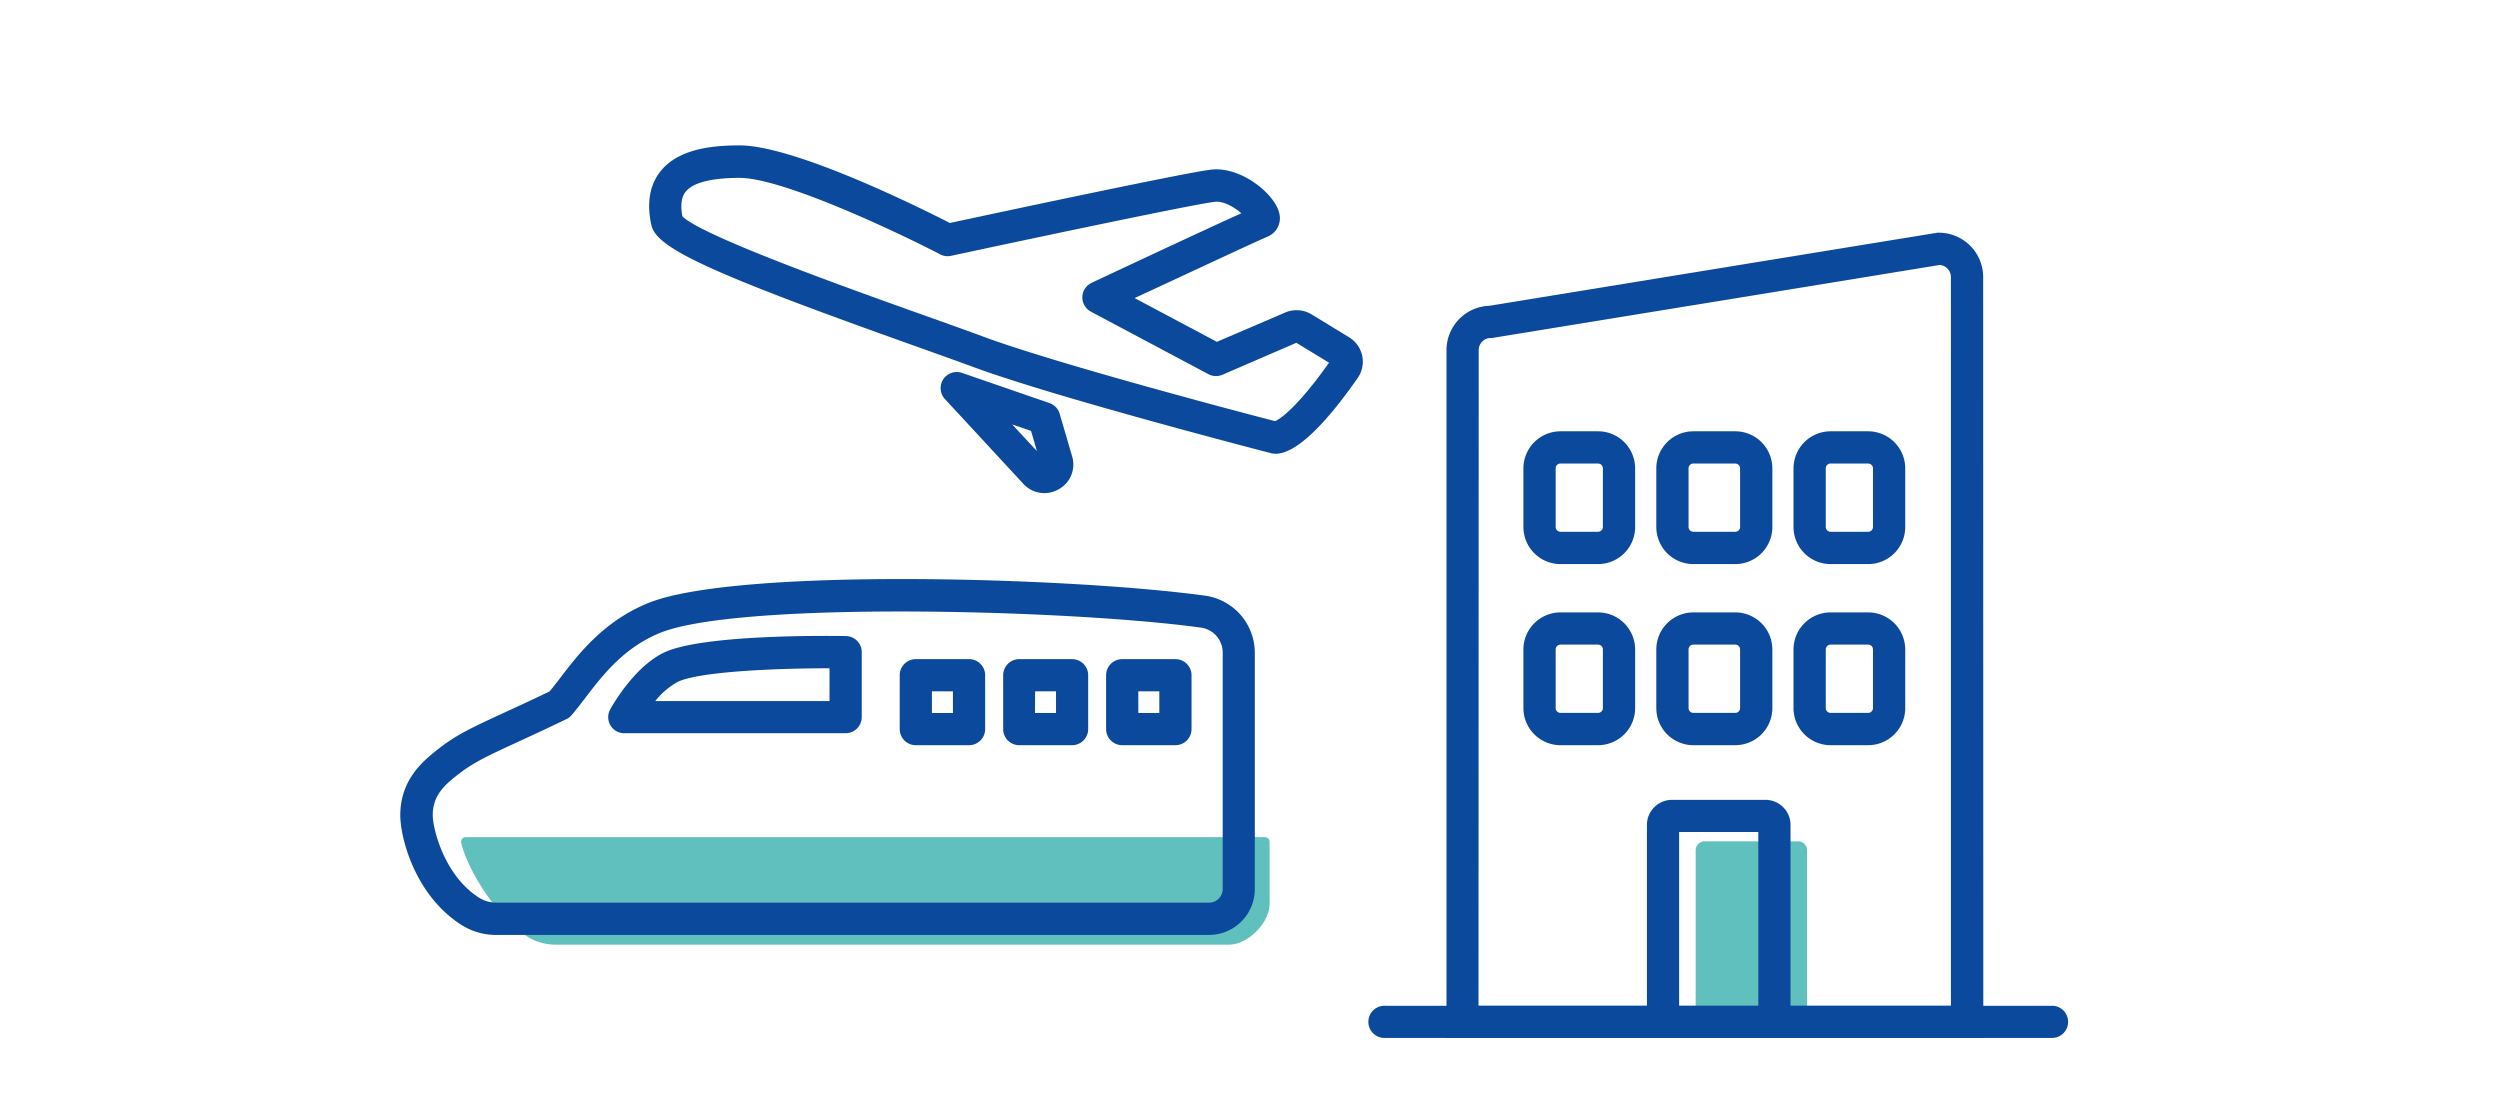 <svg id="レイヤー_1" data-name="レイヤー 1" xmlns="http://www.w3.org/2000/svg" width="520" height="230" viewBox="0 0 520 230"><defs><style>.cls-1{fill:#0b499d;}.cls-2{fill:#60c0bd;}</style></defs><path class="cls-1" d="M265.2,94.37a3.46,3.46,0,0,1-.84-.11c-1.84-.48-45.23-11.72-62.13-18-3.08-1.14-7.15-2.59-11.74-4.23-42.62-15.18-53.92-20.36-55-25.17h0c-1-4.6-.38-8.39,1.92-11.26,3.85-4.8,11.21-5.36,16.4-5.36,11.44,0,37.49,12.93,43.76,16.14,7.72-1.66,49.06-10.51,54.38-11.1,6.2-.68,13.07,5,14.08,8.86a4.15,4.15,0,0,1-2.37,5.08C260.05,50.77,244.67,58,236,62l17.11,9.1L267.34,65a6,6,0,0,1,5.45.38l7.83,4.78a5.93,5.93,0,0,1,1.78,8.46c-10.5,15.06-15.27,15.59-16.83,15.77ZM141.94,45c4.06,4.12,35.54,15.34,50.8,20.77,4.62,1.65,8.71,3.11,11.81,4.26,15.35,5.68,54.54,16,60.68,17.57,1.37-.6,5.08-3.48,11.21-12.16l-6.8-4.14-15.38,6.65a3.37,3.37,0,0,1-2.91-.12l-24.43-13a3.35,3.35,0,0,1,.14-6c1-.48,22.36-10.51,31.14-14.47-1.44-1.25-3.68-2.59-5.5-2.38-4.49.49-41.14,8.28-54.88,11.23a3.32,3.32,0,0,1-2.25-.3C187,48.46,162.87,37,153.82,37c-5.9,0-9.66,1-11.18,2.85C141.74,40.94,141.5,42.67,141.94,45Zm.09.45h0Zm-.27-.65Z"/><path class="cls-1" d="M217.2,102.57a5.93,5.93,0,0,1-4.35-1.94L196.54,83a3.35,3.35,0,0,1,3.55-5.44l18.2,6.28a3.31,3.31,0,0,1,2.12,2.23L223,94.91a5.87,5.87,0,0,1-2.8,6.86A6,6,0,0,1,217.2,102.57Zm-6.67-14.29,5.15,5.55-1.22-4.2Z"/><path class="cls-2" d="M255.59,196.49h-140a11.08,11.08,0,0,1-6-1.74h0c-6.59-4.22-12.49-14.33-13.66-19.43a1,1,0,0,1,.19-.83,1,1,0,0,1,.77-.37H263.08a1,1,0,0,1,1,1V188C264.06,192,259.54,196.49,255.59,196.49Z"/><path class="cls-1" d="M251.49,194.47H103.23a13.46,13.46,0,0,1-7.29-2.11c-9.58-6.13-12.68-18-12.68-22.8,0-7.45,4.87-11.34,7.49-13.44,4-3.23,7.43-4.79,14.16-7.9,2.53-1.16,5.58-2.57,9.39-4.4.69-.8,1.43-1.77,2.27-2.87,3.76-4.91,8.92-11.64,18.07-15.44,18-7.5,88-5.47,116.1-1.6A12,12,0,0,1,261,135.72v49.22A9.54,9.54,0,0,1,251.49,194.47Zm-64.32-67.28c-21.9,0-42.15,1.25-50,4.5-7.5,3.11-11.83,8.78-15.32,13.33-1.06,1.38-2.06,2.69-3,3.78a3.21,3.21,0,0,1-1,.76c-4.14,2-7.41,3.5-10.1,4.74-6.63,3.06-9.37,4.33-12.74,7-2.27,1.81-5,4-5,8.24,0,2.82,2.37,12.53,9.6,17.16a6.76,6.76,0,0,0,3.68,1.05H251.49a2.83,2.83,0,0,0,2.83-2.83V135.72a5.22,5.22,0,0,0-4.5-5.17C235.79,128.61,210.54,127.19,187.17,127.19Z"/><path class="cls-1" d="M175.88,152.51h-46a3.34,3.34,0,0,1-2.93-5c.49-.89,5-8.8,11.11-11.75h0c8-3.88,34.86-3.51,37.89-3.46a3.34,3.34,0,0,1,3.29,3.35v13.49A3.35,3.35,0,0,1,175.88,152.51Zm-39.59-6.69h36.25V139c-11,0-27.07.66-31.58,2.83A15.72,15.72,0,0,0,136.29,145.82Z"/><path class="cls-1" d="M201.56,155H190.49a3.35,3.35,0,0,1-3.35-3.35v-11.2a3.35,3.35,0,0,1,3.35-3.35h11.07a3.35,3.35,0,0,1,3.35,3.35v11.2A3.35,3.35,0,0,1,201.56,155Zm-7.72-6.69h4.37v-4.51h-4.37Z"/><path class="cls-1" d="M223,155H212a3.35,3.35,0,0,1-3.34-3.35v-11.2a3.35,3.35,0,0,1,3.34-3.35H223a3.35,3.35,0,0,1,3.34,3.35v11.2A3.35,3.35,0,0,1,223,155Zm-7.73-6.69h4.38v-4.51H215.3Z"/><path class="cls-1" d="M244.49,155H233.42a3.35,3.35,0,0,1-3.35-3.35v-11.2a3.35,3.35,0,0,1,3.35-3.35h11.07a3.35,3.35,0,0,1,3.35,3.35v11.2A3.35,3.35,0,0,1,244.49,155Zm-7.72-6.69h4.37v-4.51h-4.37Z"/><path class="cls-2" d="M375.87,209.37V176.88A1.86,1.86,0,0,0,374,175H354.56a1.86,1.86,0,0,0-1.86,1.86v32.49Z"/><path class="cls-1" d="M372.43,209.4h-6.7V173.06H349.26V209.4h-6.7V171.57a5.21,5.21,0,0,1,5.21-5.2h19.45a5.21,5.21,0,0,1,5.21,5.2Z"/><path class="cls-1" d="M412.53,215.89H300.87V72.82a9.24,9.24,0,0,1,8.92-9.22L403,48.4h.28a9.24,9.24,0,0,1,9.22,9.23Zm-105-6.69h98.26V57.63a2.53,2.53,0,0,0-2.31-2.52L310.37,70.3h-.28a2.52,2.52,0,0,0-2.52,2.52Z"/><path class="cls-1" d="M427,215.89H288.15a3.35,3.35,0,1,1,0-6.69H427a3.35,3.35,0,0,1,0,6.69Z"/><path class="cls-1" d="M332.4,117.33h-7.82a7.72,7.72,0,0,1-7.71-7.71V97.42a7.72,7.72,0,0,1,7.71-7.71h7.82a7.72,7.72,0,0,1,7.71,7.71v12.2A7.72,7.72,0,0,1,332.4,117.33Zm-7.82-20.92a1,1,0,0,0-1,1v12.2a1,1,0,0,0,1,1h7.82a1,1,0,0,0,1-1V97.42a1,1,0,0,0-1-1Z"/><path class="cls-1" d="M360.94,117.33h-8.72a7.72,7.72,0,0,1-7.71-7.71V97.42a7.72,7.72,0,0,1,7.71-7.71h8.72a7.72,7.72,0,0,1,7.71,7.71v12.2A7.72,7.72,0,0,1,360.94,117.33Zm-8.72-20.92a1,1,0,0,0-1,1v12.2a1,1,0,0,0,1,1h8.72a1,1,0,0,0,1-1V97.42a1,1,0,0,0-1-1Z"/><path class="cls-1" d="M388.58,117.33h-7.82a7.72,7.72,0,0,1-7.71-7.71V97.42a7.72,7.72,0,0,1,7.71-7.71h7.82a7.72,7.72,0,0,1,7.71,7.71v12.2A7.72,7.72,0,0,1,388.58,117.33Zm-7.82-20.92a1,1,0,0,0-1,1v12.2a1,1,0,0,0,1,1h7.82a1,1,0,0,0,1-1V97.42a1,1,0,0,0-1-1Z"/><path class="cls-1" d="M332.4,155h-7.82a7.72,7.72,0,0,1-7.71-7.71v-12.2a7.72,7.72,0,0,1,7.71-7.71h7.82a7.72,7.72,0,0,1,7.71,7.71v12.2A7.72,7.72,0,0,1,332.4,155Zm-7.82-20.92a1,1,0,0,0-1,1v12.2a1,1,0,0,0,1,1h7.82a1,1,0,0,0,1-1v-12.2a1,1,0,0,0-1-1Z"/><path class="cls-1" d="M360.94,155h-8.72a7.72,7.72,0,0,1-7.71-7.71v-12.2a7.72,7.72,0,0,1,7.71-7.71h8.72a7.72,7.72,0,0,1,7.71,7.71v12.2A7.72,7.72,0,0,1,360.94,155Zm-8.72-20.92a1,1,0,0,0-1,1v12.2a1,1,0,0,0,1,1h8.72a1,1,0,0,0,1-1v-12.2a1,1,0,0,0-1-1Z"/><path class="cls-1" d="M388.58,155h-7.82a7.72,7.72,0,0,1-7.71-7.71v-12.2a7.72,7.72,0,0,1,7.71-7.71h7.82a7.72,7.72,0,0,1,7.71,7.71v12.2A7.72,7.72,0,0,1,388.58,155Zm-7.82-20.92a1,1,0,0,0-1,1v12.2a1,1,0,0,0,1,1h7.82a1,1,0,0,0,1-1v-12.2a1,1,0,0,0-1-1Z"/></svg>